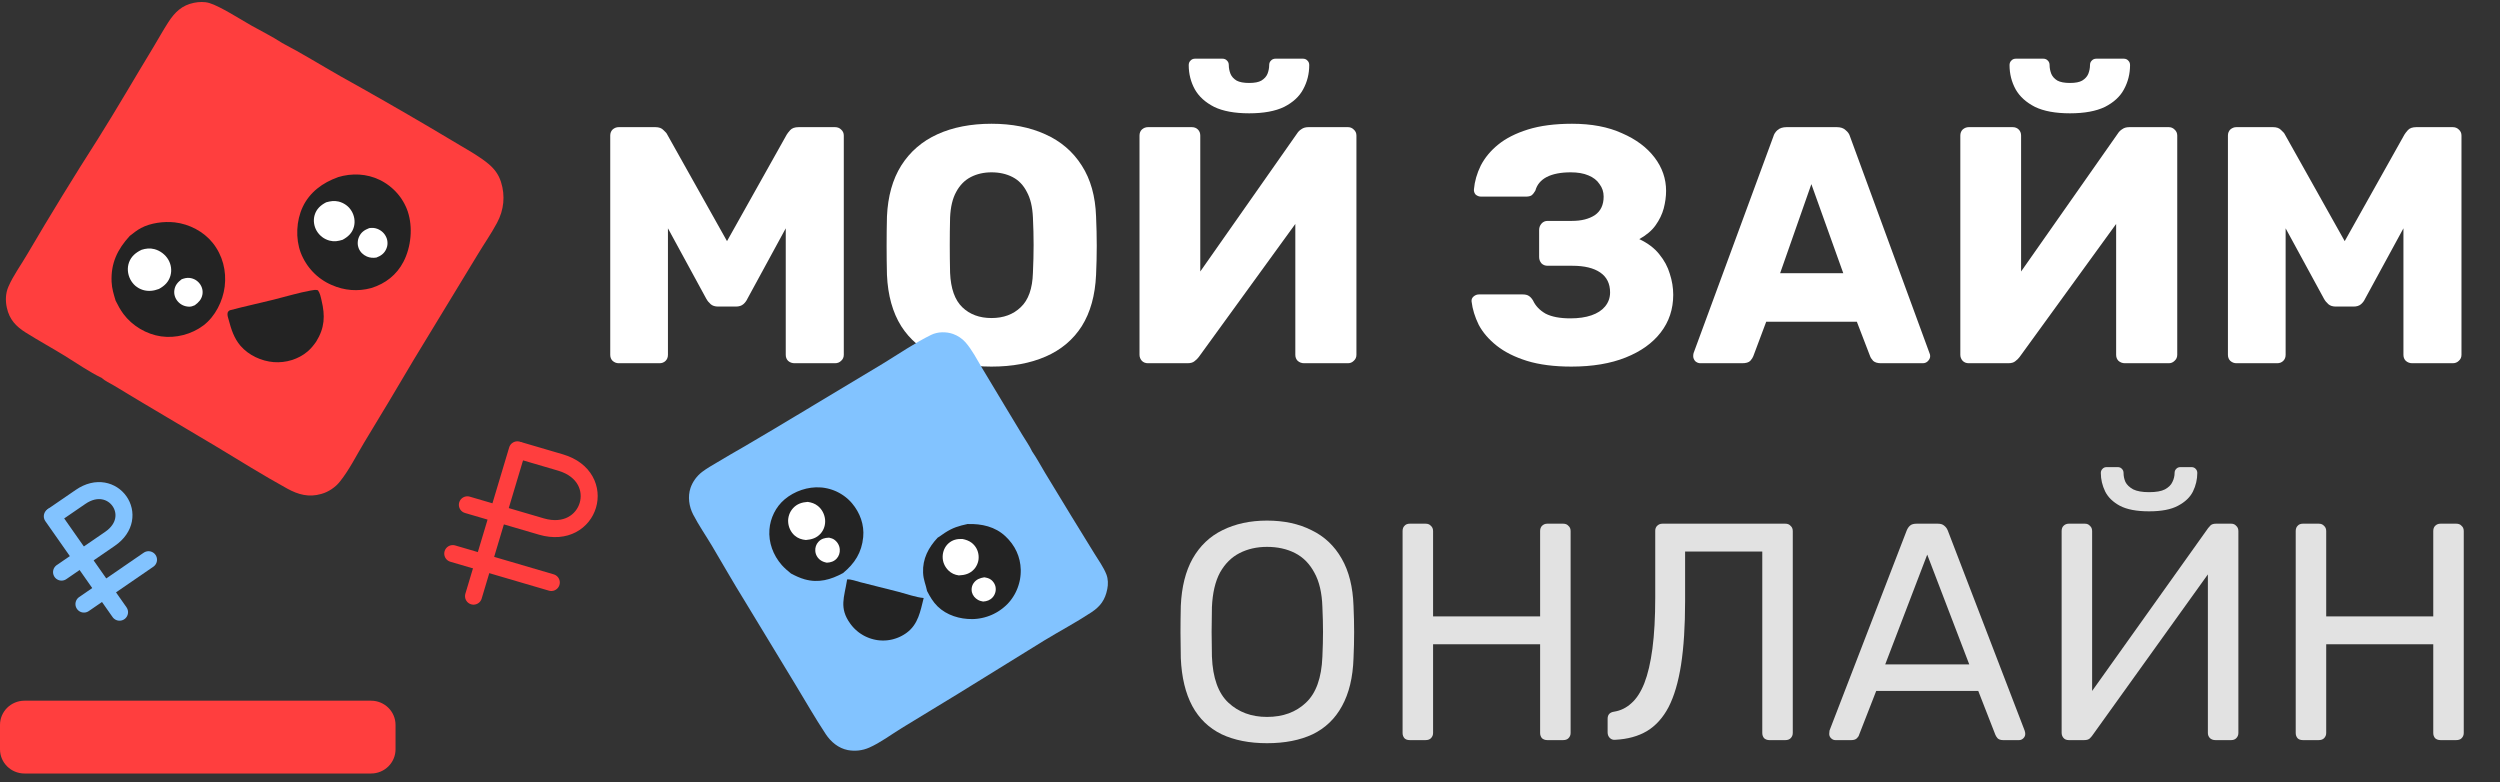<svg width="147" height="46" viewBox="0 0 147 46" fill="none" xmlns="http://www.w3.org/2000/svg">
<rect x="0" y="0" width="147" height="46" fill="#333333" stroke="none"/>
<path d="M131.501 21.358C131.368 21.358 131.248 21.312 131.142 21.219C131.049 21.127 131.002 21.008 131.002 20.862V7.972C131.002 7.826 131.049 7.707 131.142 7.615C131.248 7.522 131.368 7.476 131.501 7.476H133.657C133.87 7.476 134.029 7.535 134.136 7.654C134.256 7.76 134.329 7.846 134.355 7.912L137.869 14.179L141.382 7.912C141.422 7.846 141.488 7.76 141.581 7.654C141.688 7.535 141.854 7.476 142.08 7.476H144.216C144.362 7.476 144.482 7.522 144.575 7.615C144.682 7.707 144.735 7.826 144.735 7.972V20.862C144.735 21.008 144.682 21.127 144.575 21.219C144.482 21.312 144.362 21.358 144.216 21.358H141.841C141.694 21.358 141.568 21.312 141.462 21.219C141.368 21.127 141.322 21.008 141.322 20.862V13.425L139.066 17.57C139.013 17.689 138.933 17.795 138.827 17.888C138.72 17.98 138.574 18.026 138.388 18.026H137.35C137.163 18.026 137.017 17.98 136.91 17.888C136.804 17.795 136.717 17.689 136.651 17.57L134.395 13.425V20.862C134.395 21.008 134.349 21.127 134.256 21.219C134.162 21.312 134.043 21.358 133.896 21.358H131.501Z" fill="white"/>
<path d="M115.766 21.358C115.619 21.358 115.499 21.312 115.406 21.219C115.313 21.114 115.267 20.995 115.267 20.862V7.972C115.267 7.826 115.313 7.707 115.406 7.615C115.513 7.522 115.633 7.476 115.766 7.476H118.341C118.487 7.476 118.607 7.522 118.7 7.615C118.793 7.707 118.84 7.826 118.84 7.972V15.964L124.528 7.853C124.595 7.747 124.682 7.661 124.788 7.595C124.894 7.516 125.034 7.476 125.207 7.476H127.523C127.656 7.476 127.769 7.522 127.862 7.615C127.968 7.707 128.022 7.826 128.022 7.972V20.862C128.022 21.008 127.968 21.127 127.862 21.219C127.769 21.312 127.656 21.358 127.523 21.358H124.948C124.801 21.358 124.675 21.312 124.568 21.219C124.475 21.127 124.429 21.008 124.429 20.862V13.168L118.76 20.981C118.693 21.074 118.607 21.16 118.5 21.239C118.407 21.319 118.267 21.358 118.081 21.358H115.766ZM121.714 6.663C120.862 6.663 120.177 6.537 119.658 6.286C119.139 6.021 118.76 5.678 118.52 5.255C118.281 4.818 118.161 4.342 118.161 3.827C118.161 3.721 118.194 3.635 118.261 3.569C118.327 3.49 118.42 3.45 118.54 3.45H120.137C120.257 3.45 120.35 3.49 120.417 3.569C120.483 3.635 120.516 3.721 120.516 3.827C120.516 3.999 120.55 4.171 120.616 4.342C120.683 4.501 120.802 4.633 120.975 4.739C121.148 4.832 121.395 4.878 121.714 4.878C122.033 4.878 122.273 4.832 122.433 4.739C122.606 4.633 122.725 4.501 122.792 4.342C122.858 4.171 122.892 3.999 122.892 3.827C122.892 3.721 122.925 3.635 122.991 3.569C123.058 3.49 123.151 3.45 123.271 3.45H124.868C124.988 3.45 125.081 3.49 125.147 3.569C125.214 3.635 125.247 3.721 125.247 3.827C125.247 4.342 125.127 4.818 124.888 5.255C124.662 5.678 124.289 6.021 123.77 6.286C123.251 6.537 122.566 6.663 121.714 6.663Z" fill="white"/>
<path d="M99.981 21.358C99.874 21.358 99.774 21.319 99.681 21.239C99.601 21.147 99.561 21.047 99.561 20.942C99.561 20.876 99.568 20.816 99.582 20.763L104.272 8.031C104.312 7.886 104.392 7.76 104.512 7.654C104.645 7.535 104.825 7.476 105.051 7.476H108.005C108.231 7.476 108.404 7.535 108.524 7.654C108.657 7.76 108.744 7.886 108.783 8.031L113.454 20.763C113.481 20.816 113.494 20.876 113.494 20.942C113.494 21.047 113.448 21.147 113.355 21.239C113.275 21.319 113.175 21.358 113.055 21.358H110.6C110.4 21.358 110.247 21.312 110.141 21.219C110.048 21.114 109.988 21.021 109.961 20.942L109.183 18.919H103.853L103.095 20.942C103.068 21.021 103.008 21.114 102.915 21.219C102.822 21.312 102.662 21.358 102.436 21.358H99.981ZM104.672 16.063H108.384L106.508 10.827L104.672 16.063Z" fill="white"/>
<path d="M92.397 21.556C91.386 21.556 90.514 21.444 89.782 21.219C89.064 20.994 88.472 20.697 88.006 20.327C87.54 19.957 87.188 19.547 86.948 19.097C86.722 18.634 86.582 18.178 86.529 17.729C86.516 17.61 86.555 17.511 86.649 17.431C86.742 17.352 86.848 17.312 86.968 17.312H89.523C89.683 17.312 89.802 17.339 89.882 17.392C89.975 17.445 90.062 17.537 90.142 17.669C90.288 17.987 90.534 18.244 90.88 18.443C91.24 18.628 91.725 18.72 92.338 18.72C92.817 18.72 93.229 18.661 93.575 18.542C93.921 18.423 94.187 18.251 94.374 18.026C94.573 17.788 94.673 17.511 94.673 17.193C94.673 16.678 94.48 16.288 94.094 16.023C93.708 15.759 93.163 15.627 92.457 15.627H91C90.854 15.627 90.734 15.58 90.641 15.488C90.548 15.382 90.501 15.256 90.501 15.111V13.524C90.501 13.379 90.548 13.253 90.641 13.148C90.734 13.042 90.854 12.989 91 12.989H92.437C92.983 12.989 93.429 12.877 93.775 12.652C94.121 12.414 94.294 12.05 94.294 11.561C94.294 11.283 94.214 11.039 94.054 10.827C93.908 10.602 93.688 10.431 93.395 10.312C93.116 10.193 92.77 10.133 92.358 10.133C91.772 10.133 91.299 10.226 90.94 10.411C90.594 10.596 90.375 10.86 90.281 11.204C90.215 11.323 90.142 11.416 90.062 11.482C89.982 11.535 89.869 11.561 89.723 11.561H87.088C86.968 11.561 86.862 11.521 86.768 11.442C86.689 11.35 86.655 11.244 86.669 11.125C86.709 10.662 86.842 10.199 87.068 9.737C87.307 9.274 87.647 8.864 88.086 8.507C88.538 8.137 89.124 7.839 89.842 7.614C90.561 7.39 91.426 7.277 92.437 7.277C93.582 7.277 94.56 7.462 95.372 7.833C96.197 8.19 96.835 8.666 97.288 9.261C97.74 9.855 97.966 10.51 97.966 11.224C97.966 11.554 97.92 11.898 97.827 12.255C97.734 12.599 97.574 12.93 97.348 13.247C97.135 13.551 96.815 13.822 96.39 14.06C96.895 14.298 97.288 14.595 97.567 14.952C97.86 15.309 98.066 15.693 98.186 16.103C98.319 16.512 98.386 16.922 98.386 17.332C98.386 18.178 98.139 18.919 97.647 19.553C97.168 20.175 96.483 20.664 95.591 21.021C94.7 21.378 93.635 21.556 92.397 21.556Z" fill="white"/>
<path d="M67.502 21.358C67.356 21.358 67.236 21.312 67.143 21.219C67.049 21.114 67.003 20.995 67.003 20.862V7.972C67.003 7.826 67.049 7.707 67.143 7.615C67.249 7.522 67.369 7.476 67.502 7.476H70.077C70.223 7.476 70.343 7.522 70.436 7.615C70.529 7.707 70.576 7.826 70.576 7.972V15.964L76.265 7.853C76.331 7.747 76.418 7.661 76.524 7.595C76.631 7.516 76.77 7.476 76.944 7.476H79.259C79.392 7.476 79.505 7.522 79.598 7.615C79.705 7.707 79.758 7.826 79.758 7.972V20.862C79.758 21.008 79.705 21.127 79.598 21.219C79.505 21.312 79.392 21.358 79.259 21.358H76.684C76.538 21.358 76.411 21.312 76.305 21.219C76.212 21.127 76.165 21.008 76.165 20.862V13.168L70.496 20.981C70.43 21.074 70.343 21.16 70.237 21.239C70.144 21.319 70.004 21.358 69.817 21.358H67.502ZM73.45 6.663C72.599 6.663 71.913 6.537 71.394 6.286C70.875 6.021 70.496 5.678 70.257 5.255C70.017 4.818 69.897 4.342 69.897 3.827C69.897 3.721 69.93 3.635 69.997 3.569C70.064 3.49 70.157 3.45 70.276 3.45H71.873C71.993 3.45 72.086 3.49 72.153 3.569C72.219 3.635 72.253 3.721 72.253 3.827C72.253 3.999 72.286 4.171 72.353 4.342C72.419 4.501 72.539 4.633 72.712 4.739C72.885 4.832 73.131 4.878 73.45 4.878C73.77 4.878 74.009 4.832 74.169 4.739C74.342 4.633 74.462 4.501 74.528 4.342C74.595 4.171 74.628 3.999 74.628 3.827C74.628 3.721 74.661 3.635 74.728 3.569C74.794 3.49 74.888 3.45 75.007 3.45H76.604C76.724 3.45 76.817 3.49 76.884 3.569C76.95 3.635 76.983 3.721 76.983 3.827C76.983 4.342 76.864 4.818 76.624 5.255C76.398 5.678 76.025 6.021 75.506 6.286C74.987 6.537 74.302 6.663 73.45 6.663Z" fill="white"/>
<path d="M58.301 21.556C57.077 21.556 56.012 21.358 55.107 20.961C54.202 20.565 53.497 19.97 52.991 19.177C52.486 18.37 52.206 17.365 52.153 16.162C52.139 15.594 52.133 15.025 52.133 14.457C52.133 13.888 52.139 13.313 52.153 12.731C52.206 11.541 52.486 10.543 52.991 9.737C53.51 8.917 54.222 8.302 55.127 7.892C56.032 7.482 57.09 7.277 58.301 7.277C59.498 7.277 60.55 7.482 61.455 7.892C62.373 8.302 63.091 8.917 63.61 9.737C64.129 10.543 64.409 11.541 64.449 12.731C64.475 13.313 64.489 13.888 64.489 14.457C64.489 15.025 64.475 15.594 64.449 16.162C64.395 17.365 64.116 18.37 63.61 19.177C63.105 19.97 62.399 20.565 61.495 20.961C60.59 21.358 59.525 21.556 58.301 21.556ZM58.301 18.701C59.006 18.701 59.578 18.489 60.017 18.066C60.47 17.643 60.709 16.969 60.736 16.043C60.763 15.461 60.776 14.913 60.776 14.397C60.776 13.881 60.763 13.346 60.736 12.791C60.709 12.169 60.59 11.667 60.377 11.283C60.177 10.887 59.898 10.596 59.538 10.411C59.179 10.226 58.767 10.133 58.301 10.133C57.848 10.133 57.442 10.226 57.083 10.411C56.724 10.596 56.438 10.887 56.225 11.283C56.012 11.667 55.892 12.169 55.865 12.791C55.852 13.346 55.846 13.881 55.846 14.397C55.846 14.913 55.852 15.461 55.865 16.043C55.905 16.969 56.145 17.643 56.584 18.066C57.023 18.489 57.596 18.701 58.301 18.701Z" fill="white"/>
<path d="M36.381 21.358C36.248 21.358 36.128 21.312 36.022 21.219C35.928 21.127 35.882 21.008 35.882 20.862V7.972C35.882 7.826 35.928 7.707 36.022 7.615C36.128 7.522 36.248 7.476 36.381 7.476H38.537C38.75 7.476 38.909 7.535 39.016 7.654C39.136 7.76 39.209 7.846 39.235 7.912L42.748 14.179L46.261 7.912C46.301 7.846 46.368 7.76 46.461 7.654C46.568 7.535 46.734 7.476 46.96 7.476H49.096C49.242 7.476 49.362 7.522 49.455 7.615C49.562 7.707 49.615 7.826 49.615 7.972V20.862C49.615 21.008 49.562 21.127 49.455 21.219C49.362 21.312 49.242 21.358 49.096 21.358H46.721C46.574 21.358 46.448 21.312 46.341 21.219C46.248 21.127 46.202 21.008 46.202 20.862V13.425L43.946 17.57C43.893 17.689 43.813 17.795 43.706 17.888C43.6 17.98 43.454 18.026 43.267 18.026H42.229C42.043 18.026 41.897 17.98 41.79 17.888C41.684 17.795 41.597 17.689 41.531 17.57L39.275 13.425V20.862C39.275 21.008 39.229 21.127 39.136 21.219C39.042 21.312 38.923 21.358 38.776 21.358H36.381Z" fill="white"/>
<path d="M135.409 43.518C135.275 43.518 135.171 43.482 135.098 43.409C135.025 43.324 134.988 43.221 134.988 43.1V31.229C134.988 31.096 135.025 30.993 135.098 30.92C135.171 30.835 135.275 30.793 135.409 30.793H136.342C136.476 30.793 136.58 30.835 136.653 30.92C136.739 30.993 136.781 31.096 136.781 31.229V36.246H143.076V31.229C143.076 31.096 143.112 30.993 143.186 30.92C143.271 30.835 143.375 30.793 143.497 30.793H144.43C144.564 30.793 144.668 30.835 144.741 30.92C144.826 30.993 144.869 31.096 144.869 31.229V43.1C144.869 43.221 144.826 43.324 144.741 43.409C144.668 43.482 144.564 43.518 144.43 43.518H143.497C143.375 43.518 143.271 43.482 143.186 43.409C143.112 43.324 143.076 43.221 143.076 43.1V37.883H136.781V43.1C136.781 43.221 136.739 43.324 136.653 43.409C136.58 43.482 136.476 43.518 136.342 43.518H135.409Z" fill="#E2E2E2"/>
<path d="M121.644 43.518C121.51 43.518 121.407 43.476 121.333 43.391C121.26 43.306 121.224 43.203 121.224 43.082V31.229C121.224 31.096 121.26 30.993 121.333 30.92C121.419 30.835 121.522 30.793 121.644 30.793H122.596C122.718 30.793 122.816 30.835 122.889 30.92C122.974 30.993 123.017 31.096 123.017 31.229V40.628L129.842 31.047C129.878 30.999 129.927 30.944 129.988 30.884C130.061 30.823 130.165 30.793 130.299 30.793H131.196C131.318 30.793 131.415 30.835 131.489 30.92C131.574 30.993 131.617 31.096 131.617 31.229V43.1C131.617 43.221 131.574 43.325 131.489 43.409C131.415 43.482 131.318 43.518 131.196 43.518H130.263C130.141 43.518 130.037 43.482 129.952 43.409C129.866 43.325 129.823 43.221 129.823 43.1V33.774L123.017 43.264C122.992 43.3 122.944 43.355 122.87 43.428C122.797 43.488 122.694 43.518 122.559 43.518H121.644ZM126.365 30.066C125.633 30.066 125.06 29.957 124.645 29.738C124.243 29.52 123.956 29.242 123.785 28.902C123.615 28.551 123.529 28.187 123.529 27.811C123.529 27.715 123.56 27.636 123.621 27.575C123.682 27.502 123.767 27.466 123.877 27.466H124.517C124.627 27.466 124.712 27.502 124.773 27.575C124.834 27.636 124.865 27.715 124.865 27.811C124.865 27.993 124.901 28.169 124.975 28.339C125.06 28.508 125.213 28.654 125.432 28.775C125.652 28.884 125.963 28.939 126.365 28.939C126.78 28.939 127.091 28.884 127.298 28.775C127.518 28.654 127.664 28.508 127.738 28.339C127.823 28.169 127.866 27.993 127.866 27.811C127.866 27.715 127.896 27.636 127.957 27.575C128.018 27.502 128.104 27.466 128.213 27.466H128.854C128.963 27.466 129.049 27.502 129.11 27.575C129.171 27.636 129.201 27.715 129.201 27.811C129.201 28.187 129.116 28.551 128.945 28.902C128.774 29.242 128.482 29.52 128.067 29.738C127.664 29.957 127.097 30.066 126.365 30.066Z" fill="#E2E2E2"/>
<path d="M107.924 43.519C107.826 43.519 107.741 43.482 107.667 43.409C107.594 43.337 107.558 43.252 107.558 43.155C107.558 43.094 107.564 43.028 107.576 42.955L112.114 31.193C112.163 31.072 112.23 30.975 112.315 30.902C112.4 30.829 112.528 30.793 112.699 30.793H113.943C114.102 30.793 114.224 30.829 114.309 30.902C114.407 30.975 114.48 31.072 114.529 31.193L119.048 42.955C119.073 43.028 119.085 43.094 119.085 43.155C119.085 43.252 119.048 43.337 118.975 43.409C118.902 43.482 118.817 43.519 118.719 43.519H117.786C117.64 43.519 117.53 43.482 117.457 43.409C117.396 43.337 117.353 43.27 117.329 43.209L116.322 40.628H110.321L109.314 43.209C109.302 43.27 109.259 43.337 109.186 43.409C109.113 43.482 109.003 43.519 108.857 43.519H107.924ZM110.851 39.065H115.792L113.321 32.611L110.851 39.065Z" fill="#E2E2E2"/>
<path d="M104.043 43.519C103.921 43.519 103.817 43.482 103.732 43.409C103.659 43.325 103.622 43.222 103.622 43.1V32.429H99.084V35.356C99.084 36.81 99.005 38.053 98.847 39.083C98.688 40.101 98.444 40.931 98.115 41.573C97.785 42.203 97.358 42.676 96.834 42.991C96.322 43.294 95.699 43.464 94.968 43.5C94.846 43.512 94.742 43.476 94.656 43.391C94.571 43.306 94.528 43.197 94.528 43.064V42.264C94.528 42.022 94.656 41.882 94.913 41.846C95.291 41.785 95.626 41.622 95.919 41.355C96.224 41.089 96.48 40.695 96.687 40.173C96.895 39.64 97.053 38.962 97.163 38.137C97.273 37.301 97.328 36.301 97.328 35.138V31.211C97.328 31.09 97.364 30.993 97.438 30.92C97.523 30.835 97.627 30.793 97.749 30.793H104.976C105.11 30.793 105.214 30.835 105.287 30.92C105.373 30.993 105.415 31.096 105.415 31.229V43.1C105.415 43.222 105.373 43.325 105.287 43.409C105.214 43.482 105.11 43.519 104.976 43.519H104.043Z" fill="#E2E2E2"/>
<path d="M82.892 43.518C82.758 43.518 82.655 43.482 82.582 43.409C82.508 43.324 82.472 43.221 82.472 43.1V31.229C82.472 31.096 82.508 30.993 82.582 30.92C82.655 30.835 82.758 30.793 82.892 30.793H83.826C83.96 30.793 84.064 30.835 84.137 30.92C84.222 30.993 84.265 31.096 84.265 31.229V36.246H90.559V31.229C90.559 31.096 90.596 30.993 90.669 30.92C90.754 30.835 90.858 30.793 90.98 30.793H91.913C92.047 30.793 92.151 30.835 92.224 30.92C92.31 30.993 92.352 31.096 92.352 31.229V43.1C92.352 43.221 92.31 43.324 92.224 43.409C92.151 43.482 92.047 43.518 91.913 43.518H90.98C90.858 43.518 90.754 43.482 90.669 43.409C90.596 43.324 90.559 43.221 90.559 43.1V37.883H84.265V43.1C84.265 43.221 84.222 43.324 84.137 43.409C84.064 43.482 83.96 43.518 83.826 43.518H82.892Z" fill="#E2E2E2"/>
<path d="M74.5 43.7C73.463 43.7 72.573 43.524 71.828 43.173C71.084 42.809 70.511 42.258 70.108 41.518C69.706 40.767 69.48 39.828 69.431 38.701C69.419 38.167 69.413 37.658 69.413 37.174C69.413 36.677 69.419 36.162 69.431 35.628C69.48 34.513 69.712 33.586 70.127 32.847C70.554 32.096 71.139 31.538 71.883 31.174C72.64 30.799 73.512 30.611 74.5 30.611C75.5 30.611 76.372 30.799 77.116 31.174C77.873 31.538 78.464 32.096 78.891 32.847C79.318 33.586 79.55 34.513 79.587 35.628C79.611 36.162 79.623 36.677 79.623 37.174C79.623 37.658 79.611 38.167 79.587 38.701C79.55 39.828 79.324 40.767 78.909 41.518C78.507 42.258 77.934 42.809 77.189 43.173C76.445 43.524 75.549 43.7 74.5 43.7ZM74.5 42.155C75.439 42.155 76.201 41.876 76.787 41.319C77.385 40.761 77.708 39.858 77.757 38.61C77.781 38.064 77.793 37.58 77.793 37.155C77.793 36.719 77.781 36.234 77.757 35.701C77.732 34.865 77.574 34.186 77.281 33.665C77.001 33.144 76.622 32.762 76.147 32.52C75.671 32.277 75.122 32.156 74.5 32.156C73.902 32.156 73.365 32.277 72.89 32.52C72.414 32.762 72.03 33.144 71.737 33.665C71.456 34.186 71.298 34.865 71.261 35.701C71.249 36.234 71.243 36.719 71.243 37.155C71.243 37.58 71.249 38.064 71.261 38.61C71.31 39.858 71.633 40.761 72.231 41.319C72.829 41.876 73.585 42.155 74.5 42.155Z" fill="#E2E2E2"/>
<path d="M65.108 34.642C65.164 34.357 65.162 34.044 65.054 33.77C64.886 33.346 64.582 32.925 64.342 32.535L62.977 30.316L61.452 27.807C61.2 27.388 60.967 26.948 60.69 26.546C60.536 26.215 60.306 25.893 60.117 25.579L59.101 23.895L57.746 21.639C57.447 21.139 57.152 20.56 56.766 20.122C56.578 19.909 56.31 19.733 56.041 19.637C55.635 19.494 55.14 19.501 54.753 19.69C53.812 20.149 52.817 20.83 51.916 21.379L47.392 24.097C46.193 24.813 44.998 25.54 43.791 26.24C43.246 26.551 42.704 26.867 42.166 27.189C41.867 27.367 41.557 27.54 41.281 27.751C40.975 27.986 40.727 28.322 40.604 28.686C40.429 29.203 40.514 29.786 40.763 30.265C41.087 30.887 41.499 31.485 41.86 32.089C42.499 33.163 43.116 34.254 43.776 35.316L46.788 40.282C47.367 41.241 47.934 42.226 48.551 43.163C48.853 43.622 49.3 43.997 49.854 44.105C49.906 44.114 49.959 44.122 50.011 44.128C50.064 44.135 50.118 44.138 50.17 44.139C50.223 44.141 50.276 44.141 50.329 44.139C50.382 44.138 50.436 44.133 50.488 44.128C50.54 44.121 50.592 44.114 50.645 44.104C50.697 44.094 50.748 44.083 50.8 44.069C50.851 44.056 50.901 44.039 50.951 44.022C51.002 44.004 51.05 43.986 51.099 43.965C51.77 43.669 52.404 43.19 53.03 42.805L56.39 40.759L61.414 37.653C62.325 37.1 63.279 36.595 64.167 36.009C64.701 35.657 64.983 35.275 65.107 34.639L65.108 34.642Z" fill="#82C3FF"/>
<path d="M49.814 34.07C50.031 34.047 50.373 34.18 50.591 34.234C51.349 34.42 52.105 34.612 52.86 34.807C53.281 34.918 53.892 35.132 54.313 35.162C54.12 35.926 53.997 36.7 53.319 37.202C53.288 37.225 53.257 37.246 53.226 37.267C53.194 37.288 53.161 37.308 53.13 37.328C53.097 37.348 53.064 37.366 53.03 37.384C52.996 37.403 52.963 37.419 52.928 37.436C52.894 37.452 52.858 37.467 52.824 37.482C52.789 37.497 52.753 37.51 52.718 37.523C52.683 37.536 52.646 37.548 52.609 37.559C52.573 37.571 52.536 37.581 52.5 37.591C52.463 37.601 52.425 37.609 52.389 37.616C52.353 37.623 52.314 37.631 52.276 37.636C52.239 37.641 52.201 37.646 52.162 37.651C52.125 37.654 52.086 37.657 52.049 37.659C52.01 37.661 51.973 37.663 51.935 37.663C51.896 37.663 51.858 37.662 51.821 37.66C51.783 37.659 51.745 37.656 51.707 37.653C51.669 37.649 51.631 37.644 51.593 37.64C51.553 37.635 51.514 37.627 51.475 37.619C51.436 37.611 51.397 37.603 51.358 37.593C51.319 37.583 51.28 37.572 51.243 37.561C51.204 37.55 51.167 37.538 51.129 37.524C51.092 37.51 51.054 37.496 51.017 37.48C50.981 37.465 50.944 37.45 50.908 37.432C50.871 37.415 50.837 37.397 50.8 37.378C50.766 37.36 50.731 37.34 50.697 37.318C50.663 37.298 50.63 37.277 50.596 37.254C50.563 37.231 50.531 37.208 50.498 37.185C50.466 37.161 50.435 37.136 50.405 37.11C50.374 37.084 50.344 37.059 50.315 37.031C50.286 37.004 50.258 36.977 50.229 36.948C50.2 36.919 50.174 36.891 50.148 36.861C50.122 36.831 50.096 36.801 50.071 36.769C50.047 36.738 50.023 36.706 49.999 36.675C49.321 35.741 49.648 35.117 49.805 34.104L49.809 34.07L49.814 34.07Z" fill="#232323"/>
<path d="M46.502 33.716C46.311 33.561 46.129 33.406 45.966 33.222C45.463 32.648 45.184 31.9 45.242 31.137C45.294 30.464 45.612 29.807 46.133 29.366C46.709 28.879 47.509 28.602 48.266 28.662C48.311 28.666 48.353 28.669 48.398 28.674C48.442 28.68 48.484 28.686 48.528 28.695C48.572 28.703 48.614 28.712 48.658 28.721C48.7 28.731 48.744 28.743 48.786 28.754C48.828 28.766 48.871 28.779 48.912 28.793C48.954 28.808 48.995 28.822 49.037 28.838C49.078 28.854 49.118 28.872 49.159 28.889C49.199 28.907 49.239 28.926 49.277 28.946C49.316 28.967 49.355 28.987 49.393 29.009C49.43 29.031 49.469 29.053 49.505 29.077C49.542 29.1 49.578 29.125 49.614 29.15C49.651 29.175 49.685 29.201 49.72 29.229C49.755 29.256 49.789 29.285 49.822 29.313C49.856 29.342 49.887 29.372 49.919 29.402C49.95 29.433 49.982 29.464 50.012 29.496C50.041 29.528 50.071 29.56 50.099 29.594C50.567 30.146 50.827 30.86 50.756 31.582C50.669 32.485 50.263 33.126 49.57 33.697C48.849 34.089 48.128 34.293 47.314 34.064C47.027 33.983 46.767 33.859 46.505 33.72L46.502 33.716Z" fill="#232323"/>
<path d="M48.742 31.612C48.87 31.64 48.981 31.672 49.085 31.754C49.105 31.771 49.126 31.788 49.146 31.808C49.165 31.826 49.183 31.846 49.201 31.867C49.218 31.888 49.235 31.909 49.25 31.931C49.265 31.954 49.278 31.976 49.291 32C49.304 32.023 49.316 32.047 49.325 32.072C49.335 32.097 49.345 32.122 49.352 32.148C49.359 32.175 49.364 32.199 49.369 32.226C49.374 32.252 49.377 32.28 49.379 32.305C49.393 32.502 49.331 32.7 49.194 32.847C49.037 33.015 48.842 33.076 48.617 33.086C48.477 33.059 48.346 33.015 48.232 32.929C48.211 32.913 48.191 32.897 48.172 32.879C48.153 32.861 48.135 32.842 48.118 32.823C48.101 32.803 48.084 32.782 48.069 32.762C48.054 32.741 48.041 32.718 48.028 32.695C48.014 32.672 48.004 32.649 47.993 32.624C47.983 32.6 47.973 32.575 47.967 32.551C47.958 32.526 47.954 32.5 47.949 32.476C47.944 32.45 47.94 32.424 47.939 32.398C47.924 32.206 47.987 32.006 48.12 31.863C48.288 31.678 48.497 31.621 48.741 31.615L48.742 31.612Z" fill="white"/>
<path d="M47.494 29.511C47.72 29.546 47.906 29.604 48.088 29.748C48.331 29.941 48.483 30.237 48.514 30.541C48.544 30.839 48.457 31.142 48.256 31.37C48.026 31.633 47.726 31.726 47.385 31.753C47.137 31.728 46.916 31.656 46.726 31.49C46.499 31.292 46.362 30.996 46.344 30.697C46.342 30.66 46.34 30.624 46.341 30.586C46.342 30.549 46.346 30.512 46.352 30.476C46.356 30.438 46.364 30.403 46.373 30.367C46.382 30.332 46.393 30.295 46.405 30.26C46.417 30.225 46.431 30.19 46.446 30.157C46.462 30.124 46.48 30.091 46.499 30.058C46.517 30.026 46.538 29.995 46.561 29.966C46.584 29.937 46.607 29.908 46.633 29.879C46.866 29.625 47.159 29.533 47.495 29.511L47.494 29.511Z" fill="white"/>
<path d="M56.905 30.813C57.721 30.79 58.516 30.964 59.123 31.537C59.685 32.067 60.002 32.732 60.02 33.502C60.021 33.549 60.022 33.595 60.019 33.641C60.018 33.686 60.016 33.732 60.012 33.778C60.008 33.823 60.004 33.869 59.998 33.916C59.993 33.961 59.987 34.007 59.979 34.051C59.971 34.097 59.961 34.142 59.951 34.186C59.941 34.231 59.929 34.276 59.917 34.32C59.905 34.365 59.892 34.409 59.877 34.452C59.862 34.496 59.847 34.539 59.831 34.581C59.814 34.624 59.796 34.666 59.778 34.709C59.76 34.751 59.739 34.793 59.72 34.833C59.699 34.874 59.678 34.916 59.655 34.956C59.633 34.996 59.608 35.036 59.584 35.074C59.561 35.113 59.535 35.151 59.508 35.189C59.481 35.227 59.454 35.264 59.426 35.3C59.397 35.336 59.369 35.372 59.337 35.407C59.307 35.441 59.276 35.475 59.245 35.51C59.211 35.544 59.177 35.578 59.141 35.61C59.106 35.642 59.07 35.675 59.033 35.705C58.996 35.736 58.958 35.766 58.921 35.795C58.884 35.824 58.843 35.852 58.805 35.879C58.765 35.906 58.725 35.933 58.685 35.959C58.643 35.984 58.602 36.009 58.56 36.031C58.517 36.055 58.476 36.077 58.432 36.098C58.389 36.12 58.345 36.14 58.301 36.159C58.257 36.177 58.212 36.196 58.168 36.213C58.122 36.23 58.077 36.245 58.031 36.26C57.984 36.275 57.939 36.289 57.892 36.301C57.846 36.312 57.8 36.325 57.752 36.335C57.704 36.345 57.658 36.354 57.609 36.362C57.562 36.371 57.515 36.376 57.466 36.383C57.418 36.388 57.37 36.394 57.321 36.396C57.273 36.4 57.224 36.402 57.176 36.402C56.438 36.411 55.667 36.179 55.133 35.658C54.859 35.391 54.686 35.087 54.512 34.752C54.436 34.364 54.295 34.111 54.277 33.67C54.242 32.86 54.593 32.197 55.133 31.616C55.28 31.535 55.419 31.415 55.562 31.326C56.04 31.021 56.36 30.929 56.907 30.809L56.905 30.813Z" fill="#232323"/>
<path d="M57.88 33.947C58.026 33.972 58.148 33.996 58.27 34.087C58.289 34.102 58.308 34.117 58.326 34.133C58.343 34.15 58.36 34.166 58.375 34.185C58.391 34.203 58.406 34.222 58.42 34.242C58.434 34.261 58.447 34.281 58.459 34.302C58.471 34.322 58.481 34.344 58.491 34.366C58.502 34.388 58.51 34.411 58.517 34.432C58.524 34.455 58.53 34.478 58.536 34.501C58.541 34.524 58.544 34.548 58.546 34.572C58.548 34.596 58.55 34.622 58.55 34.647C58.55 34.673 58.549 34.696 58.546 34.721C58.543 34.746 58.54 34.77 58.534 34.795C58.529 34.819 58.521 34.843 58.514 34.867C58.506 34.89 58.497 34.914 58.487 34.937C58.477 34.959 58.466 34.982 58.454 35.003C58.441 35.025 58.428 35.045 58.414 35.066C58.399 35.086 58.383 35.105 58.367 35.124C58.218 35.29 58.026 35.359 57.806 35.371C57.701 35.351 57.601 35.328 57.508 35.275C57.334 35.178 57.198 35.019 57.149 34.826C57.144 34.803 57.139 34.78 57.137 34.756C57.133 34.734 57.131 34.71 57.131 34.686C57.131 34.662 57.131 34.638 57.133 34.615C57.136 34.591 57.139 34.568 57.142 34.544C57.145 34.521 57.152 34.498 57.158 34.476C57.166 34.453 57.173 34.432 57.182 34.409C57.191 34.388 57.202 34.367 57.212 34.346C57.225 34.326 57.237 34.306 57.25 34.286C57.404 34.065 57.622 33.987 57.876 33.945L57.88 33.947Z" fill="white"/>
<path d="M56.591 31.692C56.785 31.731 56.97 31.792 57.13 31.913C57.159 31.936 57.187 31.959 57.214 31.985C57.241 32.011 57.265 32.037 57.291 32.066C57.314 32.094 57.337 32.123 57.358 32.153C57.379 32.184 57.399 32.215 57.416 32.247C57.433 32.279 57.45 32.313 57.463 32.346C57.477 32.38 57.49 32.415 57.5 32.451C57.511 32.486 57.519 32.521 57.526 32.559C57.532 32.594 57.538 32.632 57.541 32.669C57.544 32.705 57.547 32.741 57.545 32.777C57.546 32.813 57.543 32.85 57.539 32.886C57.534 32.922 57.53 32.958 57.521 32.993C57.513 33.029 57.502 33.064 57.492 33.097C57.481 33.133 57.468 33.166 57.452 33.199C57.437 33.232 57.42 33.265 57.402 33.296C57.384 33.328 57.364 33.358 57.343 33.388C57.322 33.417 57.299 33.446 57.273 33.473C57.029 33.741 56.729 33.819 56.379 33.834C56.138 33.801 55.939 33.712 55.764 33.54C55.737 33.513 55.711 33.486 55.688 33.456C55.664 33.428 55.64 33.397 55.62 33.366C55.598 33.335 55.58 33.302 55.561 33.27C55.543 33.236 55.528 33.203 55.513 33.169C55.498 33.134 55.486 33.099 55.474 33.063C55.464 33.027 55.454 32.991 55.447 32.953C55.441 32.916 55.436 32.879 55.432 32.842C55.429 32.805 55.427 32.767 55.428 32.73C55.433 32.437 55.547 32.153 55.767 31.953C56.003 31.74 56.28 31.677 56.591 31.692Z" fill="white"/>
<path d="M5.991 22.226C5.239 21.867 4.518 21.357 3.808 20.921C3.052 20.457 2.269 20.029 1.519 19.558C0.935 19.192 0.555 18.784 0.404 18.102C0.312 17.688 0.323 17.253 0.493 16.86C0.784 16.187 1.254 15.555 1.621 14.918C2.96 12.637 4.342 10.382 5.768 8.153C6.879 6.386 7.925 4.573 9.009 2.789C9.31 2.294 9.587 1.783 9.903 1.297C10.279 0.719 10.7 0.308 11.399 0.166C11.688 0.106 12.022 0.093 12.307 0.177C12.944 0.368 14.158 1.149 14.776 1.499C15.376 1.839 16.018 2.15 16.593 2.529C17.752 3.135 18.87 3.829 20.007 4.476C21.779 5.461 23.536 6.467 25.283 7.495L27.096 8.572C27.64 8.895 28.227 9.224 28.714 9.63C29.07 9.926 29.315 10.253 29.457 10.694C29.719 11.517 29.631 12.349 29.224 13.106C28.879 13.751 28.454 14.355 28.078 14.983L24.346 21.123C23.381 22.762 22.402 24.395 21.413 26.021C20.952 26.782 20.548 27.614 19.992 28.31C19.958 28.353 19.921 28.396 19.883 28.437C19.845 28.478 19.805 28.517 19.764 28.555C19.722 28.592 19.681 28.629 19.635 28.663C19.592 28.699 19.547 28.73 19.499 28.762C19.452 28.794 19.405 28.822 19.356 28.85C19.307 28.878 19.258 28.902 19.207 28.927C19.156 28.951 19.105 28.971 19.052 28.992C18.999 29.011 18.946 29.029 18.891 29.044C18.162 29.256 17.537 29.086 16.889 28.729C15.463 27.945 14.094 27.085 12.702 26.247L8.348 23.662L6.686 22.662C6.473 22.534 6.159 22.392 5.982 22.224L5.991 22.226Z" fill="#FF3E3E"/>
<path d="M13.503 18.247C14.361 18.019 15.23 17.834 16.091 17.619C16.809 17.44 17.538 17.217 18.265 17.084C18.393 17.06 18.571 17.023 18.694 17.068C18.818 17.234 18.858 17.456 18.905 17.655C19.126 18.576 19.096 19.277 18.586 20.096C18.437 20.308 18.282 20.5 18.084 20.669C17.543 21.127 16.807 21.347 16.099 21.293C15.371 21.237 14.62 20.887 14.144 20.336C13.764 19.896 13.594 19.363 13.449 18.816C13.418 18.698 13.356 18.539 13.381 18.418C13.401 18.317 13.424 18.309 13.503 18.249V18.247Z" fill="#232323"/>
<path d="M7.629 13.872C7.84 13.708 8.058 13.532 8.296 13.405C8.862 13.106 9.644 13.005 10.277 13.076C11.127 13.173 11.971 13.613 12.506 14.28C13.091 15.011 13.325 15.929 13.212 16.853C13.108 17.694 12.655 18.61 11.965 19.132C11.276 19.655 10.339 19.902 9.478 19.78C8.609 19.657 7.78 19.16 7.259 18.464C7.076 18.219 6.934 17.952 6.798 17.679C6.688 17.307 6.579 16.969 6.562 16.576C6.513 15.48 6.9 14.669 7.629 13.872Z" fill="#232323"/>
<path d="M10.685 16.419C10.845 16.361 10.987 16.323 11.159 16.344C11.187 16.348 11.217 16.351 11.246 16.359C11.274 16.364 11.302 16.374 11.331 16.383C11.359 16.392 11.385 16.404 11.412 16.415C11.438 16.426 11.465 16.441 11.489 16.454C11.514 16.469 11.538 16.484 11.563 16.503C11.588 16.52 11.61 16.538 11.631 16.559C11.654 16.578 11.674 16.598 11.693 16.62C11.712 16.643 11.731 16.665 11.748 16.688C11.765 16.71 11.78 16.735 11.795 16.757C11.81 16.781 11.824 16.806 11.835 16.832C11.846 16.858 11.858 16.884 11.867 16.91C11.877 16.936 11.884 16.965 11.892 16.991C11.897 17.019 11.903 17.045 11.907 17.073C11.911 17.101 11.912 17.129 11.914 17.157C11.914 17.185 11.914 17.213 11.912 17.241C11.911 17.269 11.907 17.297 11.901 17.325C11.848 17.608 11.678 17.785 11.451 17.95C11.334 18 11.234 18.04 11.104 18.032C10.843 18.021 10.619 17.916 10.449 17.718C10.294 17.537 10.218 17.301 10.252 17.064C10.294 16.768 10.454 16.594 10.683 16.419H10.685Z" fill="white"/>
<path d="M8.318 14.69C8.571 14.609 8.816 14.581 9.075 14.648C9.119 14.66 9.16 14.673 9.202 14.688C9.243 14.703 9.283 14.719 9.323 14.74C9.362 14.759 9.4 14.781 9.438 14.804C9.476 14.826 9.511 14.852 9.547 14.878C9.583 14.905 9.615 14.933 9.649 14.963C9.681 14.992 9.712 15.024 9.742 15.056C9.77 15.09 9.799 15.123 9.825 15.159C9.851 15.194 9.874 15.232 9.897 15.269C9.918 15.305 9.936 15.34 9.953 15.377C9.97 15.415 9.986 15.452 9.999 15.492C10.012 15.531 10.023 15.57 10.033 15.609C10.042 15.649 10.05 15.69 10.055 15.729C10.061 15.77 10.063 15.809 10.065 15.851C10.065 15.892 10.065 15.933 10.063 15.972C10.059 16.013 10.055 16.052 10.048 16.094C10.04 16.133 10.031 16.174 10.021 16.213C9.916 16.582 9.672 16.813 9.345 16.991C9.039 17.107 8.72 17.146 8.403 17.049C8.363 17.036 8.323 17.023 8.286 17.006C8.248 16.989 8.21 16.972 8.172 16.952C8.136 16.931 8.101 16.911 8.067 16.886C8.033 16.862 7.999 16.838 7.966 16.812C7.934 16.785 7.904 16.756 7.876 16.726C7.847 16.696 7.819 16.664 7.795 16.632C7.768 16.6 7.745 16.565 7.723 16.531C7.7 16.496 7.679 16.46 7.66 16.423C7.504 16.114 7.468 15.75 7.589 15.422C7.719 15.071 7.987 14.848 8.32 14.691L8.318 14.69Z" fill="white"/>
<path d="M19.864 10.419C20.686 10.169 21.566 10.204 22.342 10.585C22.389 10.608 22.436 10.632 22.482 10.658C22.527 10.685 22.574 10.711 22.618 10.739C22.663 10.767 22.707 10.795 22.75 10.825C22.794 10.855 22.837 10.885 22.878 10.918C22.92 10.95 22.962 10.984 23.001 11.017C23.041 11.051 23.081 11.087 23.12 11.122C23.158 11.158 23.196 11.195 23.234 11.232C23.27 11.27 23.305 11.309 23.341 11.348C23.375 11.388 23.409 11.429 23.443 11.468C23.475 11.509 23.507 11.55 23.54 11.593C23.57 11.636 23.6 11.679 23.628 11.722C23.657 11.767 23.685 11.81 23.711 11.857C23.738 11.902 23.762 11.948 23.787 11.995C23.811 12.042 23.834 12.089 23.857 12.137C23.88 12.184 23.9 12.233 23.919 12.281C23.938 12.33 23.957 12.379 23.974 12.429C24.286 13.362 24.176 14.515 23.725 15.389C23.322 16.166 22.667 16.675 21.832 16.937C21.044 17.152 20.244 17.086 19.498 16.755C19.447 16.733 19.396 16.709 19.345 16.684C19.294 16.66 19.245 16.634 19.195 16.606C19.146 16.578 19.097 16.55 19.05 16.52C19.003 16.49 18.956 16.458 18.908 16.426C18.863 16.395 18.818 16.361 18.772 16.327C18.727 16.294 18.684 16.258 18.642 16.221C18.599 16.183 18.557 16.146 18.517 16.108C18.476 16.069 18.436 16.03 18.398 15.989C18.359 15.948 18.321 15.906 18.285 15.864C18.249 15.82 18.213 15.777 18.177 15.733C18.143 15.688 18.109 15.643 18.077 15.598C18.045 15.551 18.013 15.506 17.985 15.458C17.956 15.409 17.926 15.362 17.898 15.314C17.87 15.265 17.845 15.215 17.819 15.166C17.794 15.116 17.77 15.065 17.747 15.015C17.724 14.964 17.703 14.912 17.683 14.86C17.369 14.022 17.42 12.971 17.802 12.164C18.209 11.302 18.978 10.737 19.866 10.423L19.864 10.419Z" fill="#232323"/>
<path d="M19.185 11.894C19.431 11.827 19.646 11.791 19.901 11.849C19.941 11.859 19.98 11.87 20.018 11.883C20.056 11.896 20.094 11.911 20.131 11.928C20.169 11.945 20.205 11.963 20.239 11.984C20.275 12.004 20.309 12.027 20.341 12.049C20.373 12.074 20.405 12.098 20.436 12.124C20.466 12.15 20.494 12.178 20.523 12.208C20.551 12.238 20.575 12.268 20.6 12.302C20.625 12.333 20.647 12.367 20.668 12.403C20.838 12.679 20.895 13.023 20.81 13.336C20.711 13.702 20.468 13.923 20.145 14.1C19.875 14.181 19.659 14.22 19.378 14.149C19.338 14.138 19.3 14.126 19.261 14.111C19.223 14.097 19.185 14.082 19.149 14.063C19.113 14.046 19.078 14.025 19.042 14.005C19.008 13.984 18.974 13.96 18.942 13.936C18.91 13.911 18.877 13.885 18.849 13.857C18.819 13.829 18.791 13.801 18.764 13.771C18.738 13.741 18.711 13.71 18.689 13.678C18.664 13.646 18.643 13.61 18.622 13.577C18.46 13.3 18.409 12.956 18.5 12.648C18.605 12.287 18.858 12.06 19.183 11.894H19.185Z" fill="white"/>
<path d="M21.701 13.414C21.867 13.39 22.017 13.393 22.175 13.451C22.206 13.463 22.236 13.474 22.264 13.489C22.293 13.502 22.321 13.519 22.349 13.536C22.378 13.552 22.404 13.571 22.428 13.59C22.455 13.608 22.48 13.631 22.502 13.652C22.525 13.674 22.547 13.696 22.568 13.721C22.589 13.745 22.608 13.771 22.627 13.797C22.646 13.823 22.661 13.851 22.678 13.88C22.693 13.908 22.706 13.938 22.719 13.966C22.731 13.992 22.74 14.02 22.75 14.048C22.757 14.076 22.765 14.104 22.77 14.134C22.776 14.162 22.78 14.192 22.782 14.22C22.784 14.25 22.785 14.278 22.785 14.308C22.785 14.338 22.784 14.366 22.78 14.396C22.776 14.425 22.772 14.454 22.765 14.482C22.759 14.51 22.75 14.538 22.74 14.566C22.731 14.594 22.719 14.62 22.708 14.648C22.591 14.908 22.391 15.048 22.13 15.145C21.936 15.173 21.756 15.162 21.573 15.084C21.352 14.988 21.176 14.818 21.089 14.594C21.078 14.568 21.07 14.54 21.063 14.511C21.055 14.483 21.05 14.455 21.044 14.427C21.038 14.399 21.037 14.369 21.035 14.341C21.033 14.313 21.033 14.283 21.035 14.255C21.035 14.227 21.038 14.197 21.042 14.169C21.046 14.141 21.052 14.111 21.057 14.083C21.065 14.055 21.072 14.027 21.082 13.999C21.091 13.971 21.103 13.945 21.114 13.919C21.239 13.648 21.433 13.523 21.703 13.416L21.701 13.414Z" fill="white"/>
<path d="M21.819 41.201H1.439C0.644 41.201 0 41.839 0 42.625V44.057C0 44.844 0.644 45.482 1.439 45.482H21.819C22.613 45.482 23.258 44.844 23.258 44.057V42.625C23.258 41.839 22.613 41.201 21.819 41.201Z" fill="#FF3E3E"/>
<path d="M30.419 26.45L27.843 35.054" stroke="#FF3E3E" stroke-linecap="round" stroke-linejoin="round"/>
<path d="M26.622 32.551L32.417 34.251" stroke="#FF3E3E" stroke-linecap="round" stroke-linejoin="round"/>
<path d="M30.54 26.485L32.955 27.194C35.852 28.044 34.725 31.808 31.828 30.958L27.481 29.683" stroke="#FF3E3E" stroke-linecap="round" stroke-linejoin="round"/>
<path d="M3.076 30.358L7.029 35.997" stroke="#82C3FF" stroke-linecap="round" stroke-linejoin="round"/>
<path d="M4.936 35.52L8.733 32.911" stroke="#82C3FF" stroke-linecap="round" stroke-linejoin="round"/>
<path d="M3.155 30.303L4.738 29.217C6.637 27.912 8.366 30.38 6.467 31.684L3.619 33.64" stroke="#82C3FF" stroke-linecap="round" stroke-linejoin="round"/>
</svg>
